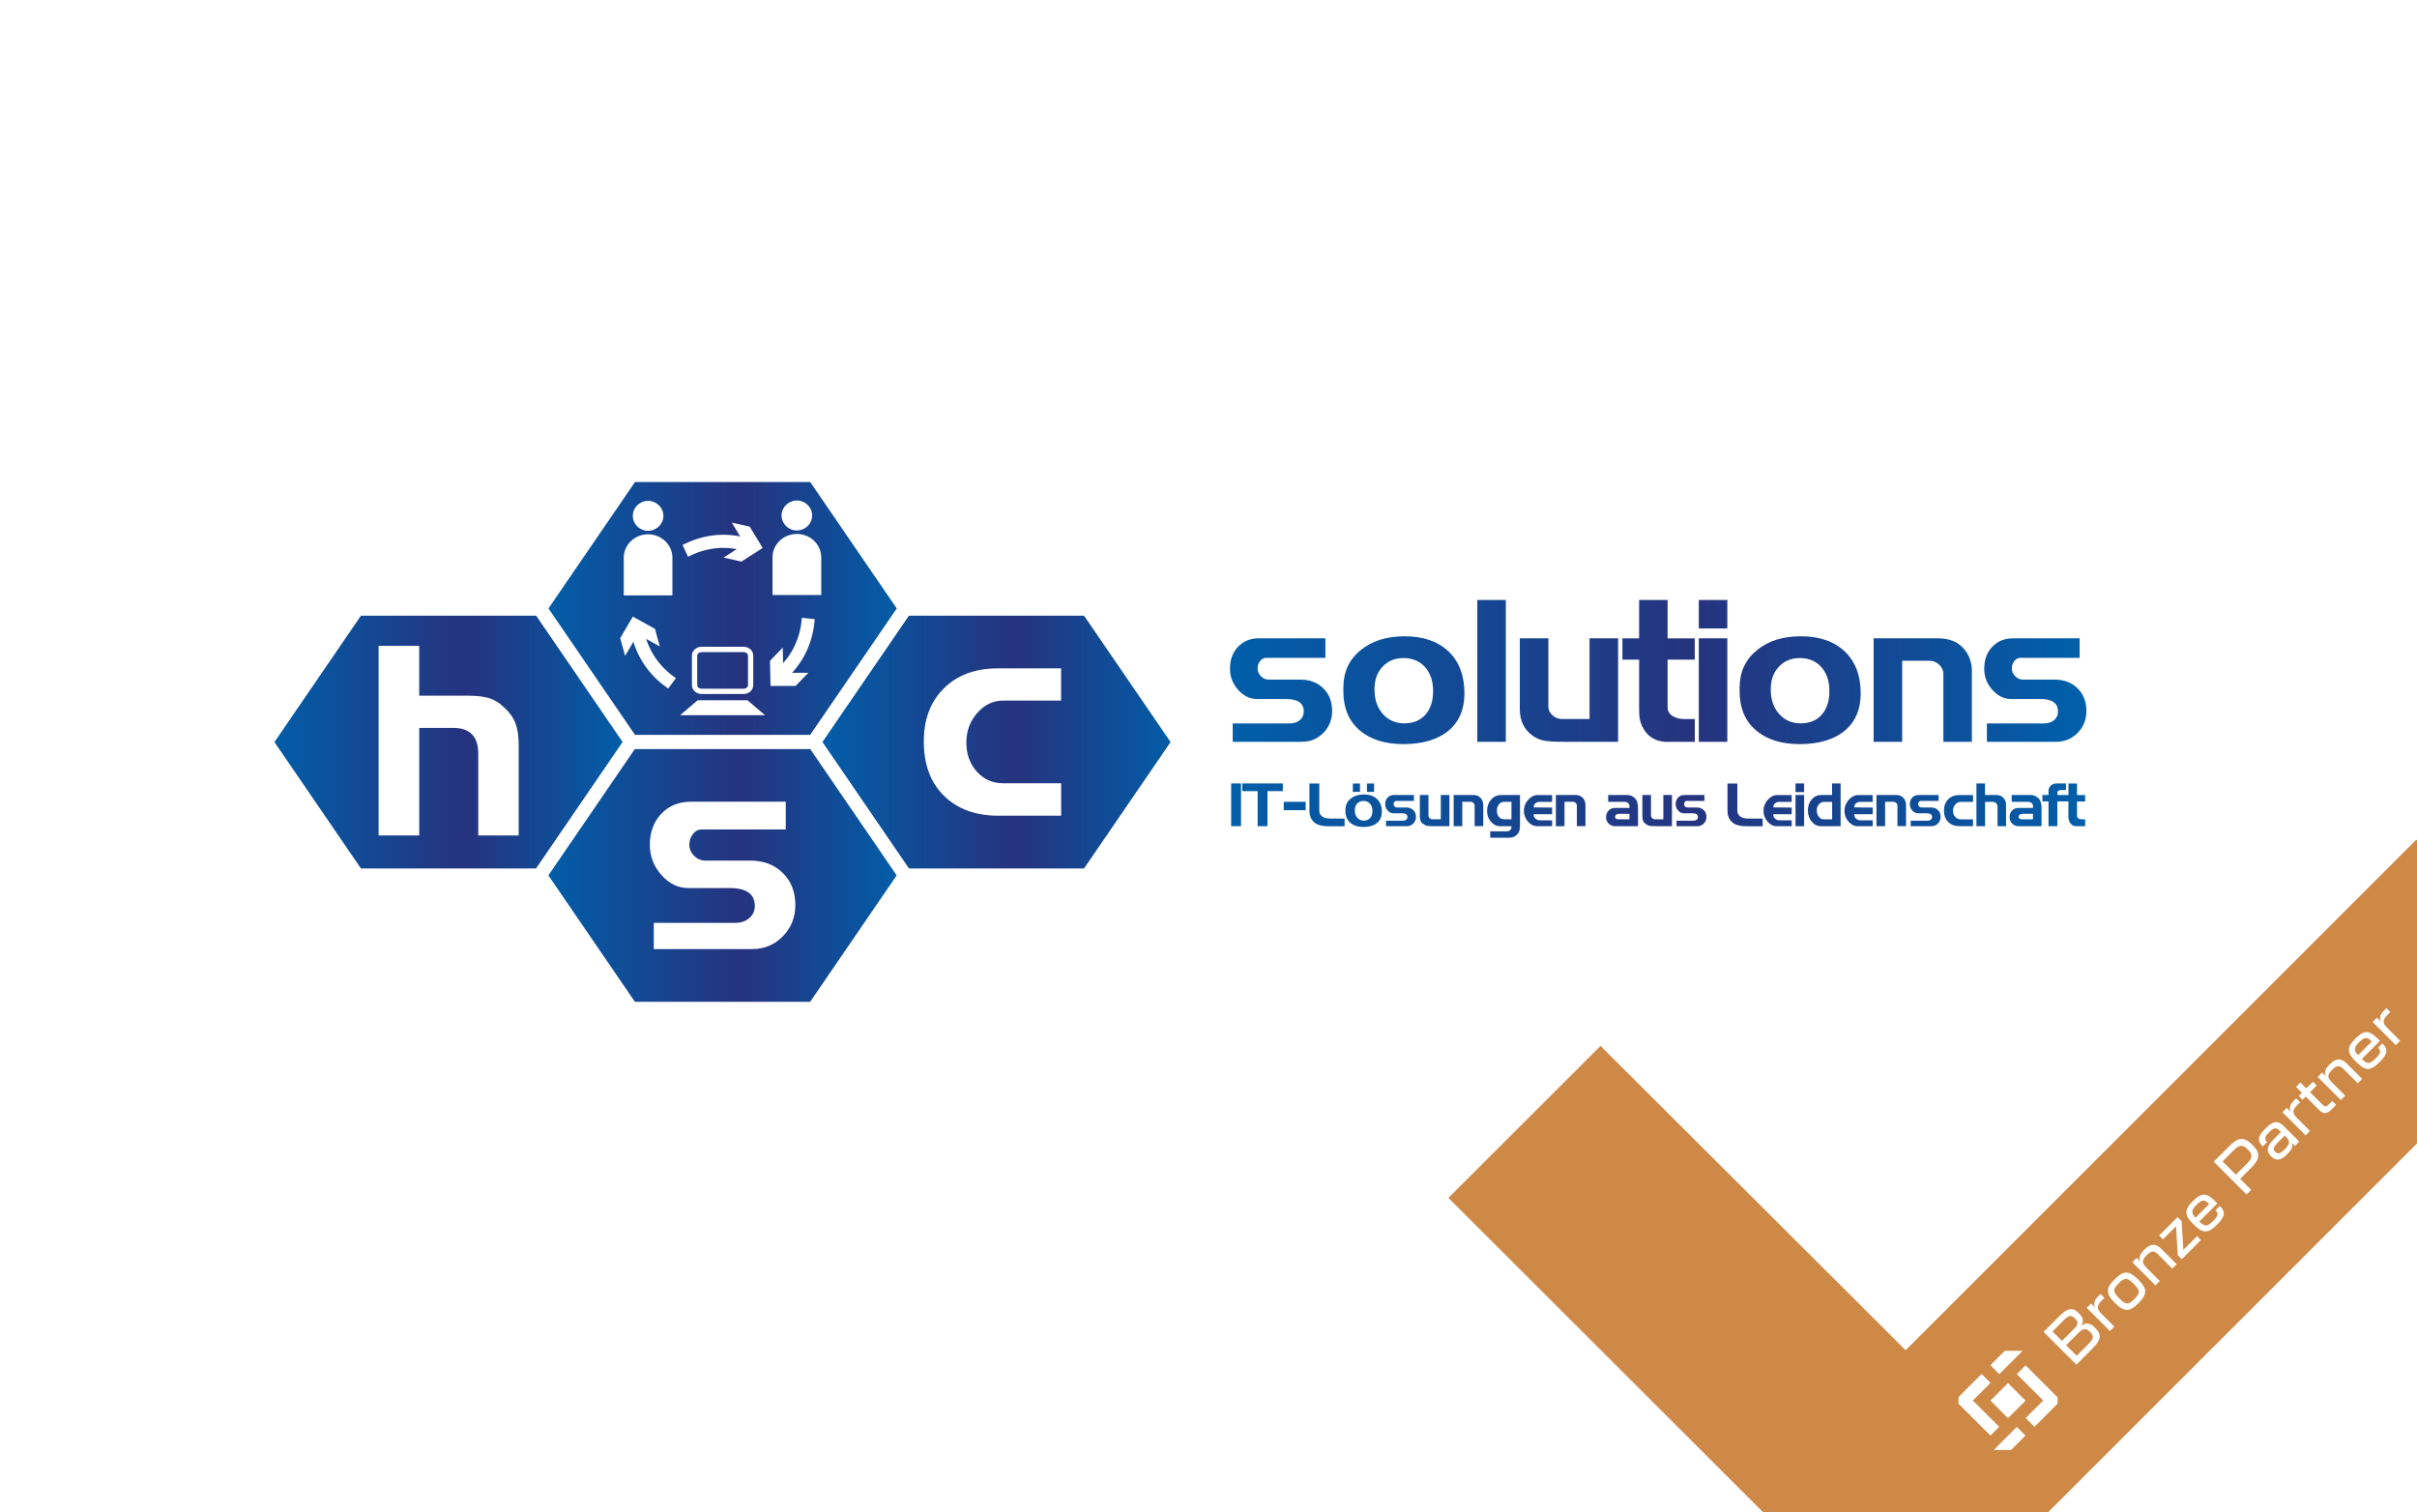 <?xml version="1.0" encoding="UTF-8"?>
<svg xmlns="http://www.w3.org/2000/svg" xmlns:xlink="http://www.w3.org/1999/xlink" id="Ebene_1" data-name="Ebene 1" viewBox="0 0 550 344" width="374" height="234">
  <defs>
    <clipPath id="clippath">
      <polygon points="447.78 307.04 468.92 307.34 468.92 329.91 445.66 329.91 447.78 307.04" fill="none"/>
    </clipPath>
    <clipPath id="clippath-1">
      <rect x="37.67" y="92.98" width="474.67" height="158.04" fill="none"/>
    </clipPath>
    <clipPath id="clippath-2">
      <path d="M292.12,184.31h4.99v-1.9h-4.99v1.9ZM317.19,180.86c-.58,0-1.06.19-1.43.58-.37.39-.55.89-.55,1.5,0,.55.19,1.03.56,1.45.37.42.8.63,1.29.63h2c.81,0,1.21.29,1.21.86,0,.24-.09.44-.27.59-.18.15-.41.23-.69.23h-3.91v1.25h4.73c.58,0,1.08-.2,1.48-.61.4-.41.6-.91.6-1.5,0-.64-.2-1.16-.61-1.55s-.93-.59-1.56-.59h-2.16c-.21,0-.39-.08-.54-.23-.15-.15-.23-.33-.23-.54s.06-.37.18-.51c.12-.14.25-.22.4-.22h4.06v-1.34h-4.56ZM327.86,180.86v5.53h-1.86c-.26,0-.49-.09-.67-.26-.19-.17-.28-.36-.28-.58v-4.69h-1.96v4.85c0,.79.2,1.34.61,1.63.41.3.76.47,1.04.53.28.05.74.08,1.38.08h3.7v-7.09h-1.96ZM334.48,180.86h-3.69v7.09h1.96v-5.56h1.86c.26,0,.49.09.67.27.19.18.28.39.28.62v4.66h1.96v-4.82c0-.39-.08-.74-.23-1.06-.15-.32-.39-.6-.71-.84-.32-.24-.81-.37-1.47-.37h-.62ZM341.1,185.86c-.31-.35-.47-.85-.47-1.48,0-.56.15-1.03.46-1.4.31-.38.69-.57,1.15-.57h1.7v3.98h-1.51c-.57,0-1.01-.18-1.32-.53M341.59,180.86c-.91,0-1.67.35-2.28,1.04-.61.69-.92,1.55-.92,2.58,0,.96.29,1.78.88,2.46.59.68,1.3,1.02,2.14,1.02h2.52v.38c0,.08-.04.18-.11.29-.07.11-.16.21-.28.3-.11.09-.22.14-.31.16-.09.02-.31.03-.64.03h-3.48v1.47h4.13c.48,0,.86-.06,1.16-.18.3-.12.59-.32.87-.61.28-.29.46-.66.53-1.1.05-.22.08-.51.08-.89v-6.95h-4.3ZM349.97,180.86c-.84,0-1.58.36-2.23,1.09-.65.72-.97,1.55-.97,2.49s.31,1.77.92,2.47c.61.7,1.32,1.05,2.13,1.05h3.37v-1.34h-2.44c-.1,0-.19,0-.28,0-.09,0-.23-.02-.43-.04-.19-.02-.42-.15-.66-.37-.25-.22-.37-.5-.37-.84v-.15h4.18v-1.5l-4.18-.04c0-.43.12-.72.34-.89.23-.17.4-.27.52-.31.12-.04.27-.06.46-.06h2.86v-1.55h-3.22ZM357.75,180.86h-3.7v7.09h1.96v-5.56h1.86c.26,0,.49.09.67.27.19.18.28.39.28.62v4.66h1.96v-4.82c0-.39-.08-.74-.23-1.06-.15-.32-.39-.6-.72-.84-.32-.24-.81-.37-1.47-.37h-.62ZM367.73,186.23c-.14-.11-.22-.24-.22-.39,0-.2.08-.36.24-.5.16-.13.36-.2.59-.2h2.45v1.25h-2.54c-.22,0-.4-.05-.54-.16M369.6,180.86h-3.65v1.55h3.6c.4,0,.72.09.93.27.21.18.32.43.32.74v.38h-3.36c-.57,0-1.04.2-1.41.6-.37.4-.56.91-.56,1.52,0,.58.2,1.06.6,1.45.4.39.9.59,1.49.59h5.18v-4.04c0-.59-.06-1.08-.18-1.45-.12-.37-.3-.67-.55-.91-.25-.23-.52-.41-.81-.53-.29-.12-.62-.18-.99-.18h-.62ZM378.5,180.86v5.53h-1.86c-.26,0-.49-.09-.67-.26-.19-.17-.28-.36-.28-.58v-4.69h-1.96v4.85c0,.79.2,1.34.61,1.63.41.3.75.47,1.04.53.28.05.74.08,1.38.08h3.7v-7.09h-1.96ZM383.29,180.86c-.58,0-1.06.19-1.43.58-.37.39-.55.89-.55,1.5,0,.55.19,1.03.56,1.45.37.42.8.63,1.29.63h2c.81,0,1.21.29,1.21.86,0,.24-.09.44-.27.59-.18.15-.41.23-.69.23h-3.91v1.25h4.73c.58,0,1.08-.2,1.48-.61.4-.41.6-.91.6-1.5,0-.64-.2-1.16-.61-1.55s-.93-.59-1.56-.59h-2.16c-.21,0-.39-.08-.54-.23-.15-.15-.23-.33-.23-.54s.06-.37.18-.51c.12-.14.25-.22.4-.22h4.06v-1.34h-4.56ZM404.49,180.86c-.84,0-1.58.36-2.23,1.09-.65.72-.97,1.55-.97,2.49s.31,1.77.92,2.47c.61.7,1.32,1.05,2.13,1.05h3.37v-1.34h-2.44c-.1,0-.19,0-.28,0-.09,0-.23-.02-.43-.04-.19-.02-.42-.15-.66-.37-.25-.22-.37-.5-.37-.84v-.15h4.18v-1.5l-4.18-.04c0-.43.12-.72.34-.89.23-.17.4-.27.52-.31.12-.04.27-.06.46-.06h2.85v-1.55h-3.22ZM408.58,187.95h1.96v-7.09h-1.96v7.09ZM422.92,180.86c-.84,0-1.58.36-2.23,1.09s-.97,1.55-.97,2.49.3,1.77.92,2.47c.61.7,1.32,1.05,2.13,1.05h3.37v-1.34h-2.44c-.1,0-.19,0-.28,0-.09,0-.23-.02-.43-.04-.19-.02-.42-.15-.66-.37-.25-.22-.37-.5-.37-.84v-.15h4.18v-1.5l-4.18-.04c0-.43.12-.72.34-.89.23-.17.4-.27.52-.31.12-.04.27-.06.46-.06h2.85v-1.55h-3.22ZM430.7,180.86h-3.7v7.09h1.96v-5.56h1.86c.26,0,.49.09.67.27.19.18.28.39.28.62v4.66h1.96v-4.82c0-.39-.08-.74-.23-1.06-.15-.32-.39-.6-.71-.84-.32-.24-.81-.37-1.47-.37h-.62ZM436.57,180.86c-.58,0-1.06.19-1.43.58-.37.39-.55.89-.55,1.5,0,.55.19,1.03.56,1.45.37.42.8.63,1.29.63h2c.81,0,1.21.29,1.21.86,0,.24-.09.44-.27.59-.18.15-.41.23-.69.23h-3.91v1.25h4.73c.58,0,1.08-.2,1.48-.61.4-.41.6-.91.6-1.5,0-.64-.2-1.16-.61-1.55-.41-.4-.93-.59-1.56-.59h-2.16c-.21,0-.39-.08-.54-.23-.15-.15-.23-.33-.23-.54s.06-.37.18-.51c.12-.14.25-.22.4-.22h4.06v-1.34h-4.56ZM445.92,180.86c-1.08,0-1.94.32-2.59.96-.65.64-.97,1.5-.97,2.58s.32,1.96.97,2.6c.65.64,1.52.96,2.63.96h3.01v-1.56h-2.79c-.5,0-.92-.19-1.26-.56-.34-.37-.51-.84-.51-1.4s.18-1.03.53-1.43c.35-.4.76-.59,1.24-.59h2.79v-1.55h-3.05ZM459.55,186.23c-.14-.11-.22-.24-.22-.39,0-.2.08-.36.24-.5.16-.13.36-.2.59-.2h2.45v1.25h-2.54c-.22,0-.4-.05-.54-.16M461.42,180.86h-3.65v1.55h3.6c.4,0,.71.09.93.27.22.18.32.43.32.74v.38h-3.36c-.57,0-1.04.2-1.41.6-.37.4-.56.91-.56,1.52,0,.58.2,1.06.6,1.45.4.39.9.59,1.49.59h5.18v-4.04c0-.59-.06-1.08-.18-1.45-.12-.37-.3-.67-.55-.91-.25-.23-.52-.41-.81-.53-.29-.12-.62-.18-.99-.18h-.62ZM308.86,186.04c-.38-.43-.57-.99-.57-1.69,0-.64.18-1.16.55-1.55.37-.4.85-.59,1.44-.59s1.1.21,1.47.62.55.96.55,1.65-.17,1.22-.53,1.62c-.35.4-.83.59-1.44.59s-1.11-.22-1.48-.65M307.33,181.69c-.78.64-1.17,1.5-1.17,2.56v.26c0,1.13.37,2.02,1.1,2.66.74.64,1.75.96,3.03.96s2.34-.31,3.07-.92c.73-.61,1.09-1.47,1.09-2.56,0-1.22-.36-2.18-1.09-2.87-.73-.69-1.73-1.04-2.99-1.04s-2.25.32-3.03.96M280.16,187.95h2.24v-9.72h-2.24v9.72ZM282.69,178.23v1.75h3.49v7.97h2.24v-7.97h3.49v-1.75h-9.23ZM297.97,178.23v6.18c0,.44.04.82.14,1.15.09.32.23.63.42.92.19.29.45.55.76.78.31.23.72.4,1.23.53.5.12,1.16.18,1.97.18h3.48v-1.75h-3.1c-.57,0-1.02-.05-1.35-.15-.33-.1-.61-.27-.84-.5-.23-.23-.36-.44-.4-.61-.05-.17-.07-.38-.07-.61v-6.1h-2.24ZM307.85,180.15h1.62v-1.91h-1.62v1.91ZM311.06,180.15h1.62v-1.91h-1.62v1.91ZM393.1,178.23v6.18c0,.44.05.82.13,1.15.09.32.23.63.43.92.19.29.45.55.76.78.31.23.72.4,1.23.53.5.12,1.16.18,1.97.18h3.48v-1.75h-3.1c-.57,0-1.02-.05-1.35-.15-.33-.1-.61-.27-.84-.5-.22-.23-.36-.44-.4-.61-.05-.17-.07-.38-.07-.61v-6.1h-2.24ZM408.58,180.19h1.96v-1.96h-1.96v1.96ZM413.88,185.8c-.31-.4-.47-.89-.47-1.47,0-.54.17-.99.5-1.36.33-.37.74-.55,1.23-.55h1.77v3.98h-1.86c-.46,0-.85-.2-1.16-.59M416.9,178.23v2.63h-2.5c-.85,0-1.57.34-2.14,1.01-.58.67-.86,1.5-.86,2.48s.28,1.87.85,2.56c.57.69,1.27,1.04,2.1,1.04h4.49v-9.72h-1.94ZM449.75,178.23v9.72h1.96v-5.54h1.64c.8,0,1.2.41,1.2,1.24v4.3h1.94v-4.71c0-.44-.05-.8-.16-1.07-.11-.27-.29-.52-.54-.75-.22-.22-.45-.36-.71-.45-.26-.08-.59-.12-.99-.12h-2.39v-2.63h-1.96ZM470.69,178.23v2.63h-2.52v-.38c0-.3.07-.5.22-.6.15-.1.44-.16.88-.16h.85v-1.5h-2.04c-.58,0-1.05.16-1.4.49-.35.32-.53.75-.53,1.28v.86h-1.39v1.46h1.39v5.64h2.01v-5.64h2.52v3.36c0,.32.01.55.04.69.03.13.08.3.15.49.06.13.12.22.16.29.05.07.18.22.39.46.22.24.62.36,1.21.36h1.86v-1.56h-.65c-.38,0-.67-.07-.89-.22-.22-.14-.32-.34-.32-.59v-3.26h1.86v-1.46h-1.86v-2.63h-1.96Z" fill="none"/>
    </clipPath>
    <linearGradient id="Unbenannter_Verlauf_2" data-name="Unbenannter Verlauf 2" x1="-.6" y1="344.03" x2="-.15" y2="344.03" gradientTransform="translate(538.68 148711.3) scale(431.73 -431.73)" gradientUnits="userSpaceOnUse">
      <stop offset="0" stop-color="#005faa"/>
      <stop offset=".25" stop-color="#0f4d98"/>
      <stop offset=".54" stop-color="#26337f"/>
      <stop offset=".76" stop-color="#114a95"/>
      <stop offset="1" stop-color="#005faa"/>
    </linearGradient>
    <clipPath id="clippath-3">
      <path d="M286.47,145.2c-1.94,0-3.52.64-4.75,1.93-1.22,1.28-1.83,2.94-1.83,4.98,0,1.83.62,3.44,1.86,4.82,1.24,1.39,2.66,2.08,4.27,2.08h6.63c2.69,0,4.03.95,4.03,2.85,0,.8-.29,1.45-.89,1.96-.6.5-1.36.75-2.28.75h-13v4.18h15.73c1.94,0,3.57-.68,4.9-2.03,1.33-1.36,1.99-3.02,1.99-5,0-2.12-.67-3.83-2.01-5.15-1.35-1.32-3.08-1.97-5.21-1.97h-7.17c-.69,0-1.29-.25-1.8-.76-.51-.51-.76-1.1-.76-1.79s.19-1.22.58-1.7c.39-.47.84-.71,1.35-.71h13.49v-4.44h-15.14Z" fill="none"/>
    </clipPath>
    <linearGradient id="Unbenannter_Verlauf_14" data-name="Unbenannter Verlauf 14" x1="-.6" y1="343.95" x2="-.15" y2="343.95" gradientTransform="translate(537.3 148333.56) scale(430.81 -430.81)" gradientUnits="userSpaceOnUse">
      <stop offset="0" stop-color="#005faa"/>
      <stop offset=".55" stop-color="#26337e"/>
      <stop offset="1" stop-color="#005faa"/>
    </linearGradient>
    <clipPath id="clippath-4">
      <path d="M314.68,162.42c-1.26-1.42-1.9-3.25-1.9-5.48v-.23c0-2.09.62-3.78,1.86-5.08,1.23-1.3,2.82-1.94,4.76-1.94s3.65.68,4.88,2.06c1.22,1.37,1.83,3.19,1.83,5.46s-.58,4.05-1.75,5.37c-1.16,1.31-2.75,1.97-4.78,1.97s-3.63-.71-4.9-2.13M309.58,147.93c-2.6,2.12-3.89,4.95-3.89,8.5v.85c0,3.76,1.22,6.7,3.67,8.82,2.44,2.12,5.78,3.18,10.01,3.18s7.8-1.02,10.23-3.05c2.43-2.03,3.64-4.86,3.64-8.5,0-4.06-1.21-7.24-3.62-9.54-2.42-2.29-5.74-3.45-9.95-3.45s-7.48,1.06-10.08,3.18" fill="none"/>
    </clipPath>
    <linearGradient id="Unbenannter_Verlauf_14-2" data-name="Unbenannter Verlauf 14" x1="-.6" y1="343.95" x2="-.15" y2="343.95" gradientTransform="translate(537.3 148336.11) scale(430.82 -430.82)" xlink:href="#Unbenannter_Verlauf_14"/>
    <clipPath id="clippath-5">
      <rect x="336.17" y="136.47" width="6.49" height="32.29" fill="none"/>
    </clipPath>
    <linearGradient id="Unbenannter_Verlauf_14-3" data-name="Unbenannter Verlauf 14" x1="-.6" y1="343.94" x2="-.15" y2="343.94" gradientTransform="translate(537.28 148356.13) scale(430.9 -430.9)" xlink:href="#Unbenannter_Verlauf_14"/>
    <clipPath id="clippath-6">
      <path d="M361.71,145.2v18.37h-6.19c-.87,0-1.62-.28-2.24-.85-.63-.57-.94-1.21-.94-1.93v-15.59h-6.5v16.12c0,2.63.97,4.64,2.92,6.04.77.57,1.63.94,2.58,1.12.94.18,2.47.27,4.59.27h12.28v-23.56h-6.5Z" fill="none"/>
    </clipPath>
    <linearGradient id="Unbenannter_Verlauf_14-4" data-name="Unbenannter Verlauf 14" x1="-.6" y1="343.95" x2="-.15" y2="343.95" gradientTransform="translate(537.27 148362.79) scale(430.89 -430.89)" xlink:href="#Unbenannter_Verlauf_14"/>
    <clipPath id="clippath-7">
      <path d="M372.99,136.47v8.74h-3.8v4.85h3.8v11.14c0,1.08.05,1.84.13,2.29.09.44.25.98.5,1.61.21.42.38.73.53.96.15.23.36.5.63.83,1.16,1.25,2.73,1.88,4.7,1.88h6.18v-5.19h-2.15c-1.26,0-2.24-.24-2.96-.72-.72-.48-1.08-1.13-1.08-1.97v-10.83h6.18v-4.85h-6.18v-8.74h-6.49Z" fill="none"/>
    </clipPath>
    <linearGradient id="Unbenannter_Verlauf_14-5" data-name="Unbenannter Verlauf 14" x1="-.6" y1="343.94" x2="-.15" y2="343.94" gradientTransform="translate(537.39 148267.8) scale(430.65 -430.65)" xlink:href="#Unbenannter_Verlauf_14"/>
    <clipPath id="clippath-8">
      <path d="M386.57,168.76h6.49v-23.56h-6.49v23.56ZM386.57,142.96h6.49v-6.5h-6.49v6.5Z" fill="none"/>
    </clipPath>
    <linearGradient id="Unbenannter_Verlauf_14-6" data-name="Unbenannter Verlauf 14" x1="-.6" y1="343.94" x2="-.15" y2="343.94" gradientTransform="translate(537.29 148336.05) scale(430.84 -430.84)" xlink:href="#Unbenannter_Verlauf_14"/>
    <clipPath id="clippath-9">
      <path d="M404.85,162.42c-1.26-1.42-1.9-3.25-1.9-5.48v-.23c0-2.09.62-3.78,1.87-5.08,1.23-1.3,2.82-1.94,4.76-1.94s3.66.68,4.88,2.06c1.22,1.37,1.83,3.19,1.83,5.46s-.59,4.05-1.75,5.37c-1.16,1.31-2.76,1.97-4.78,1.97s-3.63-.71-4.91-2.13M399.77,147.93c-2.6,2.12-3.91,4.95-3.91,8.5v.85c0,3.76,1.23,6.7,3.67,8.82,2.45,2.12,5.78,3.18,10.02,3.18s7.79-1.02,10.22-3.05c2.43-2.03,3.64-4.86,3.64-8.5,0-4.06-1.21-7.24-3.63-9.54-2.42-2.29-5.73-3.45-9.94-3.45s-7.48,1.06-10.08,3.18" fill="none"/>
    </clipPath>
    <linearGradient id="Unbenannter_Verlauf_14-7" data-name="Unbenannter Verlauf 14" x1="-.6" y1="343.95" x2="-.15" y2="343.95" gradientTransform="translate(537.26 148359.57) scale(430.88 -430.88)" xlink:href="#Unbenannter_Verlauf_14"/>
    <clipPath id="clippath-10">
      <path d="M438.63,145.2h-12.28v23.56h6.5v-18.45h6.19c.87,0,1.62.3,2.24.9.63.6.94,1.29.94,2.06v15.48h6.5v-16.02c0-1.28-.26-2.46-.76-3.52-.52-1.06-1.23-1.94-2.16-2.63-1.23-.93-2.93-1.39-5.11-1.39h-2.06Z" fill="none"/>
    </clipPath>
    <linearGradient id="Unbenannter_Verlauf_14-8" data-name="Unbenannter Verlauf 14" x1="-.6" y1="343.95" x2="-.15" y2="343.95" gradientTransform="translate(537.31 148336.58) scale(430.82 -430.82)" xlink:href="#Unbenannter_Verlauf_14"/>
    <clipPath id="clippath-11">
      <path d="M458.1,145.2c-1.94,0-3.52.64-4.75,1.93-1.22,1.28-1.83,2.94-1.83,4.98,0,1.83.62,3.44,1.85,4.82,1.24,1.39,2.67,2.08,4.28,2.08h6.63c2.69,0,4.03.95,4.03,2.85,0,.8-.29,1.45-.89,1.96-.6.5-1.36.75-2.29.75h-13v4.18h15.74c1.94,0,3.58-.68,4.91-2.03,1.33-1.36,1.99-3.02,1.99-5,0-2.12-.67-3.83-2.02-5.15-1.35-1.32-3.08-1.97-5.2-1.97h-7.18c-.68,0-1.28-.25-1.79-.76-.51-.51-.77-1.1-.77-1.79s.2-1.22.59-1.7c.38-.47.83-.71,1.35-.71h13.48v-4.44h-15.14Z" fill="none"/>
    </clipPath>
    <linearGradient id="Unbenannter_Verlauf_14-9" data-name="Unbenannter Verlauf 14" x1="-.6" y1="343.95" x2="-.15" y2="343.95" gradientTransform="translate(537.27 148353.19) scale(430.87 -430.87)" xlink:href="#Unbenannter_Verlauf_14"/>
    <clipPath id="clippath-12">
      <polygon points="205.96 138.46 185.19 168.81 205.96 199.16 247.51 199.16 268.29 168.81 247.51 138.46 205.96 138.46" fill="none"/>
    </clipPath>
    <linearGradient id="Unbenannter_Verlauf_14-10" data-name="Unbenannter Verlauf 14" x1="-.77" y1="343.96" x2="-.32" y2="343.96" gradientTransform="translate(327.73 63658.26) scale(184.58 -184.58)" xlink:href="#Unbenannter_Verlauf_14"/>
    <clipPath id="clippath-13">
      <rect x="37.67" y="92.98" width="474.67" height="158.04" fill="none"/>
    </clipPath>
    <clipPath id="clippath-14">
      <polygon points="81.3 138.46 60.53 168.81 81.3 199.16 122.85 199.16 143.62 168.81 122.85 138.46 81.3 138.46" fill="none"/>
    </clipPath>
    <linearGradient id="Unbenannter_Verlauf_14-11" data-name="Unbenannter Verlauf 14" x1=".05" y1="343.96" x2=".5" y2="343.96" gradientTransform="translate(50.78 63662.62) scale(184.6 -184.6)" xlink:href="#Unbenannter_Verlauf_14"/>
    <clipPath id="clippath-15">
      <rect x="37.67" y="92.98" width="474.67" height="158.04" fill="none"/>
    </clipPath>
    <clipPath id="clippath-16">
      <polygon points="143.64 168.79 122.87 199.15 143.64 229.5 185.19 229.5 205.96 199.15 185.19 168.79 143.64 168.79" fill="none"/>
    </clipPath>
    <linearGradient id="Unbenannter_Verlauf_14-12" data-name="Unbenannter Verlauf 14" x1="-.36" y1="344.16" x2=".09" y2="344.16" gradientTransform="translate(189.27 63725.99) scale(184.58 -184.58)" xlink:href="#Unbenannter_Verlauf_14"/>
    <clipPath id="clippath-17">
      <rect x="37.67" y="92.98" width="474.67" height="158.04" fill="none"/>
    </clipPath>
    <clipPath id="clippath-18">
      <polygon points="143.65 108.05 122.89 138.4 143.65 168.75 185.2 168.75 205.98 138.4 185.2 108.05 143.65 108.05" fill="none"/>
    </clipPath>
    <linearGradient id="Unbenannter_Verlauf_14-13" data-name="Unbenannter Verlauf 14" x1="-.36" y1="343.76" x2=".09" y2="343.76" gradientTransform="translate(189.31 63590.37) scale(184.58 -184.58)" xlink:href="#Unbenannter_Verlauf_14"/>
    <clipPath id="clippath-19">
      <rect x="37.67" y="92.98" width="474.67" height="158.04" fill="none"/>
    </clipPath>
  </defs>
  <rect x="-10" y="-30" width="564" height="377" fill="#fff"/>
  <polygon points="549.83 191.04 433.64 307.21 364.21 237.96 329.59 272.54 398.92 341.79 421.29 364.12 446 364.12 584.45 225.72 549.83 191.04" fill="#ce8946"/>
  <g isolation="isolate">
    <g isolation="isolate">
      <path d="M465.03,303.04l3.66-3.66c1.83-1.83,2.97-2.01,4.39-.58.99.99,1.12,1.77.54,2.76l.03.03c1.13-.75,1.99-.61,3.11.51,1.54,1.54,1.37,2.75-.57,4.69l-3.7,3.7-7.45-7.45ZM471.93,302.38c.97-.97,1.08-1.56.24-2.4s-1.42-.73-2.52.37l-2.59,2.59,2.15,2.15,2.72-2.72ZM475.21,305.81c1.2-1.2,1.34-1.82.38-2.77s-1.58-.83-2.66.25l-2.77,2.77,2.4,2.4,2.64-2.64Z" fill="#fff"/>
      <path d="M474.85,297.56l.99-.99.86.86.02-.02c-.37-.8-.15-1.59.69-2.43l.58-.58.89.89-.6.6c-1.2,1.2-1.21,1.88-.08,3.02l2.92,2.92-1,1-5.27-5.27Z" fill="#fff"/>
      <path d="M481.25,296.43c-2.05-2.05-2.17-3.25-.06-5.36s3.32-2,5.37.05c2.06,2.06,2.17,3.26.06,5.38s-3.31,1.99-5.37-.07ZM485.69,295.56c1.4-1.4,1.32-1.97-.14-3.44s-2.04-1.54-3.44-.14-1.31,1.96.15,3.43,2.04,1.54,3.43.15Z" fill="#fff"/>
      <path d="M485.22,287.19l1-1,.79.79.02-.02c-.34-.73-.22-1.5.93-2.65,1.48-1.48,2.62-1.42,3.97-.07l3.39,3.39-1,1-3.17-3.17c-.95-.95-1.6-.95-2.63.09-1.18,1.18-1.16,1.79-.06,2.89l3.02,3.02-1,1-5.27-5.27Z" fill="#fff"/>
      <path d="M495.55,285.56l-.38-6.53-.02-.02-2.96,2.96-.87-.87,4.18-4.18.94.94.39,6.5h0s3.11-3.1,3.11-3.1l.88.88-4.35,4.35-.93-.93Z" fill="#fff"/>
      <path d="M499.13,278.56c-2.07-2.07-2.19-3.25-.12-5.31,1.94-1.94,3.1-1.91,4.99-.03l.58.58-4.11,4.11c1.21,1.21,1.77,1.25,3.18-.15,1.08-1.08,1.24-1.65.53-2.36l-.04-.04.99-.99.08.08c1.3,1.3,1.09,2.39-.7,4.18-2.12,2.12-3.28,2.02-5.36-.06ZM502.72,273.94l-.08-.08c-.98-.98-1.56-.99-2.79.24s-1.28,1.88-.25,2.95l3.11-3.11Z" fill="#fff"/>
      <path d="M503.74,264.32l3.65-3.65c1.99-1.99,3.32-2.04,5.16-.2s1.78,3.16-.21,5.15l-2.58,2.58,2.5,2.5-1.06,1.06-7.45-7.45ZM511.32,264.73c1.3-1.3,1.33-2.04.17-3.2s-1.89-1.13-3.2.17l-2.53,2.53,3.02,3.02,2.53-2.53Z" fill="#fff"/>
      <path d="M516.78,263.08c-1.18-1.18-.96-2.32.69-3.96l1.58-1.58-.28-.28c-.82-.82-1.37-.72-2.42.33-.98.98-1.21,1.51-.49,2.23l.03.03-.99.99-.1-.1c-1.26-1.26-.94-2.35.69-3.98,1.76-1.76,2.84-1.9,4.2-.55l3.52,3.52-.99.99-.75-.75h0c.28.71.31,1.33-1.03,2.67-1.43,1.43-2.52,1.58-3.67.43ZM519.89,261.5c1.16-1.16,1.3-1.84.43-2.71l-.42-.42-1.57,1.57c-1.02,1.02-1.16,1.54-.57,2.12s1.13.44,2.13-.56Z" fill="#fff"/>
      <path d="M519.37,253.04l.99-.99.86.86.02-.02c-.38-.79-.15-1.59.69-2.43l.58-.58.89.89-.6.6c-1.2,1.2-1.21,1.88-.08,3.02l2.92,2.92-1,1-5.27-5.27Z" fill="#fff"/>
      <path d="M527.68,252.5l-3.01-3.01-.72.72-.87-.87.72-.72-1.33-1.33,1-1,1.33,1.33,1.52-1.52.87.87-1.52,1.52,2.81,2.81c.57.57.86.56,1.51-.09l.72-.72.88.88-1.09,1.09c-1.06,1.06-1.85,1.01-2.81.04Z" fill="#fff"/>
      <path d="M527.41,245.01l1-1,.79.79.02-.02c-.34-.73-.22-1.5.93-2.65,1.48-1.48,2.62-1.42,3.97-.07l3.39,3.39-1,1-3.17-3.17c-.95-.95-1.6-.95-2.63.09-1.18,1.18-1.16,1.79-.06,2.89l3.02,3.02-1,1-5.27-5.27Z" fill="#fff"/>
      <path d="M536.12,241.57c-2.07-2.07-2.19-3.25-.12-5.31,1.94-1.94,3.1-1.91,4.99-.03l.58.58-4.11,4.11c1.21,1.21,1.77,1.25,3.18-.15,1.08-1.08,1.24-1.65.53-2.36l-.04-.04.99-.99.08.08c1.3,1.3,1.09,2.39-.7,4.18-2.12,2.12-3.28,2.02-5.36-.06ZM539.71,236.95l-.08-.08c-.98-.98-1.56-.99-2.79.24s-1.28,1.88-.25,2.95l3.11-3.11Z" fill="#fff"/>
      <path d="M539.9,232.51l.99-.99.86.86.02-.02c-.38-.79-.15-1.59.69-2.43l.58-.58.89.89-.6.6c-1.2,1.2-1.22,1.89-.08,3.02l2.92,2.92-1,1-5.27-5.27Z" fill="#fff"/>
    </g>
  </g>
  <g>
    <rect x="454.11" y="315.85" width="5.64" height="5.64" transform="translate(-91.5 416.44) rotate(-45)" fill="#fff"/>
    <polygon points="456.2 307.34 452.92 310.62 454.95 312.64 460.25 307.34 456.2 307.34" fill="#fff"/>
    <polygon points="453.69 329.91 457.62 329.91 460.9 326.63 458.93 324.66 453.69 329.91" fill="#fff"/>
    <polygon points="446.91 316.63 445.66 317.89 445.66 319.36 452.93 326.63 454.92 324.63 448.93 318.65 452.95 314.64 450.93 312.61 446.91 316.63" fill="#fff"/>
    <polygon points="460.93 310.65 458.93 312.64 464.95 318.65 460.95 322.64 462.95 324.64 466.94 320.64 468.22 319.36 468.22 317.94 460.93 310.65" fill="#fff"/>
    <g clip-path="url(#clippath)">
      <g>
        <path d="M476.26,318.95c-.28.09-.72.2-1.32.33-.6.12-1.01.25-1.19.37-.28.2-.43.46-.43.77s.11.57.34.79c.23.22.52.33.86.33.4,0,.77-.12,1.13-.39.26-.2.44-.44.52-.72.05-.19.08-.54.08-1.06v-.43h-.01ZM473.35,317.17l-1.98-.35c.22-.79.6-1.38,1.16-1.77.54-.39,1.35-.57,2.42-.57.98,0,1.7.11,2.18.34s.81.52,1,.88c.19.35.29,1.01.29,1.96l-.02,2.55c0,.73.03,1.26.1,1.6.07.34.21.71.4,1.1h-2.16c-.06-.15-.12-.36-.21-.65-.03-.12-.06-.22-.08-.25-.37.36-.77.63-1.2.82-.43.18-.87.27-1.36.27-.85,0-1.52-.23-2.01-.7-.49-.46-.73-1.04-.73-1.75,0-.47.11-.88.33-1.25.22-.36.53-.65.94-.84.41-.19.98-.36,1.74-.51,1.02-.2,1.73-.37,2.12-.53v-.22c0-.42-.1-.72-.31-.9-.21-.18-.59-.27-1.18-.27-.39,0-.7.08-.91.23-.23.16-.41.43-.54.8" fill="#fff"/>
        <path d="M482.31,318.62c0,.87.17,1.52.51,1.93.33.41.76.6,1.25.6.53,0,.98-.21,1.35-.62.36-.42.55-1.03.55-1.85s-.18-1.49-.53-1.9c-.35-.41-.79-.62-1.33-.62s-.96.2-1.29.61c-.34.4-.51,1.02-.51,1.85M480.35,323.45l2.5.3c.04.29.14.49.29.59.21.16.53.23.98.23.57,0,1-.08,1.28-.25.19-.11.33-.3.44-.55.07-.18.1-.51.1-1v-1.2c-.66.9-1.48,1.33-2.47,1.33-1.1,0-1.99-.47-2.63-1.4-.51-.74-.76-1.67-.76-2.77,0-1.38.33-2.44,1-3.17.67-.73,1.5-1.09,2.48-1.09s1.86.45,2.53,1.34v-1.16h2.04v7.4c0,.98-.07,1.71-.24,2.19-.16.48-.39.85-.68,1.13s-.68.49-1.17.65-1.09.23-1.84.23c-1.39,0-2.39-.24-2.98-.72s-.88-1.09-.88-1.82c0-.07,0-.17.02-.27" fill="#fff"/>
        <path d="M492.01,318.78c0,.81.19,1.45.58,1.88.39.44.87.66,1.44.66s1.05-.22,1.44-.66.58-1.06.58-1.89-.2-1.43-.58-1.86-.86-.66-1.44-.66-1.05.22-1.44.66-.58,1.06-.58,1.88M489.77,318.67c0-.73.18-1.43.53-2.1s.86-1.2,1.52-1.55,1.38-.53,2.2-.53c1.25,0,2.27.41,3.07,1.21.79.81,1.2,1.83,1.2,3.07s-.4,2.29-1.21,3.1c-.81.82-1.82,1.23-3.04,1.23-.76,0-1.48-.17-2.16-.51-.69-.34-1.21-.84-1.56-1.5s-.54-1.47-.54-2.41" fill="#fff"/>
        <path d="M502.08,322.9h-2.19v-8.24h2.03v1.18c.34-.55.66-.92.94-1.09.28-.18.59-.27.95-.27.5,0,.98.14,1.44.42l-.68,1.9c-.36-.24-.71-.35-1.03-.35s-.56.08-.78.25-.37.48-.5.92-.18,1.36-.18,2.77v2.54h0Z" fill="#fff"/>
        <path d="M511.62,322.9v-1.24c-.3.44-.7.79-1.19,1.04-.49.25-1,.37-1.55.37s-1.05-.12-1.49-.36-.76-.58-.96-1.03c-.2-.44-.29-1.05-.29-1.83v-5.21h2.19v3.79c0,1.17.04,1.87.11,2.13s.23.47.44.62.48.23.8.23c.37,0,.71-.1,1-.3s.5-.46.6-.76c.1-.3.17-1.04.17-2.23v-3.49h2.19v8.24h-2.03v.02Z" fill="#fff"/>
        <path d="M515.74,314.66h2.01v1.12c.72-.87,1.58-1.31,2.57-1.31.53,0,.99.1,1.37.32.4.22.71.55.96.99.36-.44.76-.77,1.18-.99.42-.22.86-.32,1.34-.32.6,0,1.11.12,1.54.36.42.25.73.61.94,1.08.16.35.23.92.23,1.71v5.28h-2.19v-4.71c0-.81-.07-1.35-.23-1.58-.2-.31-.51-.47-.93-.47-.3,0-.59.09-.86.28s-.47.46-.58.82-.18.93-.18,1.71v3.97h-2.19v-4.52c0-.8-.04-1.32-.11-1.55-.08-.23-.2-.41-.36-.52s-.39-.17-.67-.17c-.34,0-.63.09-.91.27s-.46.44-.58.78c-.11.34-.18.91-.18,1.71v4.01h-2.19v-8.26h.01Z" fill="#fff"/>
        <path d="M530.18,313.82h.17c.24,0,.39,0,.45-.03.05-.02.1-.05.14-.09.03-.05.05-.09.05-.16,0-.05-.01-.1-.05-.16-.03-.04-.08-.07-.14-.09-.06-.02-.21-.03-.45-.03h-.17v.56h0ZM529.77,314.98v-2.05h1.07c.14.01.25.04.32.08.07.04.14.1.19.2s.07.19.07.29c0,.15-.05.27-.15.37-.1.1-.24.17-.41.2.06.02.11.05.15.07.03.03.08.08.14.16.01.02.06.1.16.25l.24.42h-.51l-.17-.33c-.11-.23-.21-.36-.29-.43-.07-.05-.17-.08-.29-.08h-.1v.84h-.43.01ZM530.64,312.39c-.27,0-.52.06-.76.2s-.44.32-.57.57-.21.51-.21.78.07.53.21.78.33.44.57.57c.25.14.5.21.77.21s.53-.07.77-.21.44-.33.57-.57c.14-.25.21-.5.21-.78s-.07-.53-.21-.78-.33-.44-.58-.57c-.25-.14-.5-.2-.76-.2M530.64,312.02c.33,0,.66.08.96.25s.54.41.72.72.26.63.26.97-.08.66-.26.97c-.17.3-.41.54-.72.72-.3.18-.62.26-.97.26s-.66-.08-.97-.26c-.3-.17-.54-.41-.71-.72-.17-.3-.26-.62-.26-.97s.09-.67.26-.97c.18-.31.42-.55.72-.72s.62-.25.96-.25" fill="#fff"/>
      </g>
    </g>
  </g>
  <g clip-path="url(#clippath-1)">
    <g clip-path="url(#clippath-2)">
      <rect x="280.16" y="178.23" width="194.35" height="12.35" fill="url(#Unbenannter_Verlauf_2)"/>
    </g>
    <g clip-path="url(#clippath-3)">
      <rect x="279.89" y="145.2" width="23.25" height="23.56" fill="url(#Unbenannter_Verlauf_14)"/>
    </g>
    <g clip-path="url(#clippath-4)">
      <rect x="305.69" y="144.75" width="27.55" height="24.53" fill="url(#Unbenannter_Verlauf_14-2)"/>
    </g>
    <g clip-path="url(#clippath-5)">
      <rect x="336.17" y="136.47" width="6.49" height="32.29" fill="url(#Unbenannter_Verlauf_14-3)"/>
    </g>
    <g clip-path="url(#clippath-6)">
      <rect x="345.84" y="145.2" width="22.37" height="23.56" fill="url(#Unbenannter_Verlauf_14-4)"/>
    </g>
    <g clip-path="url(#clippath-7)">
      <rect x="369.19" y="136.47" width="16.48" height="32.29" fill="url(#Unbenannter_Verlauf_14-5)"/>
    </g>
    <g clip-path="url(#clippath-8)">
      <rect x="386.57" y="136.47" width="6.49" height="32.29" fill="url(#Unbenannter_Verlauf_14-6)"/>
    </g>
    <g clip-path="url(#clippath-9)">
      <rect x="395.86" y="144.75" width="27.56" height="24.53" fill="url(#Unbenannter_Verlauf_14-7)"/>
    </g>
    <g clip-path="url(#clippath-10)">
      <rect x="426.35" y="145.2" width="22.36" height="23.56" fill="url(#Unbenannter_Verlauf_14-8)"/>
    </g>
    <g clip-path="url(#clippath-11)">
      <rect x="451.52" y="145.2" width="23.25" height="23.56" fill="url(#Unbenannter_Verlauf_14-9)"/>
    </g>
    <g clip-path="url(#clippath-12)">
      <rect x="185.19" y="138.46" width="83.09" height="60.7" fill="url(#Unbenannter_Verlauf_14-10)"/>
    </g>
    <g clip-path="url(#clippath-13)">
      <polygon points="205.96 199.16 185.19 168.81 205.96 138.46 247.51 138.46 268.29 168.81 247.51 199.16 205.96 199.16" fill="none" stroke="#fff" stroke-width="3.17"/>
      <path d="M227.25,185.57c-5.24,0-9.38-1.51-12.44-4.53-3.06-3.02-4.59-7.11-4.59-12.3s1.53-9.16,4.59-12.18c3.06-3.02,7.14-4.52,12.25-4.52h14.4v7.33h-13.21c-2.25,0-4.2.94-5.86,2.81-1.66,1.87-2.49,4.12-2.49,6.76s.8,4.84,2.39,6.6c1.59,1.77,3.59,2.64,5.97,2.64h13.21v7.39h-14.21Z" fill="#fff"/>
    </g>
    <g clip-path="url(#clippath-14)">
      <rect x="60.53" y="138.46" width="83.1" height="60.7" fill="url(#Unbenannter_Verlauf_14-11)"/>
    </g>
    <g clip-path="url(#clippath-15)">
      <polygon points="81.3 199.16 60.53 168.81 81.3 138.46 122.85 138.46 143.62 168.81 122.85 199.16 81.3 199.16" fill="none" stroke="#fff" stroke-width="3.17"/>
      <path d="M86.14,146.92h9.25v11.34h11.28c1.91,0,3.47.19,4.69.57,1.21.38,2.32,1.08,3.35,2.1,1.19,1.06,2.05,2.24,2.55,3.54.52,1.3.77,2.98.77,5.07v20.53h-9.2v-18.62c0-3.9-1.89-5.86-5.66-5.86h-7.77v24.48h-9.25v-43.15Z" fill="#fff"/>
    </g>
    <g clip-path="url(#clippath-16)">
      <rect x="122.87" y="168.79" width="83.09" height="60.7" fill="url(#Unbenannter_Verlauf_14-12)"/>
    </g>
    <g clip-path="url(#clippath-17)">
      <polygon points="143.64 229.5 122.87 199.15 143.64 168.79 185.19 168.79 205.96 199.15 185.19 229.5 143.64 229.5" fill="none" stroke="#fff" stroke-width="3.17"/>
      <path d="M167.24,209.96c1.31,0,2.4-.35,3.25-1.08.85-.72,1.27-1.65,1.27-2.79,0-2.7-1.91-4.06-5.74-4.06h-9.42c-2.3,0-4.33-.99-6.09-2.97-1.76-1.97-2.64-4.26-2.64-6.86,0-2.89.87-5.25,2.62-7.08,1.73-1.83,3.99-2.74,6.75-2.74h21.56v6.32h-19.2c-.72,0-1.37.34-1.91,1.02-.55.68-.83,1.49-.83,2.42,0,.98.36,1.83,1.09,2.55.72.72,1.57,1.09,2.54,1.09h10.22c3.03,0,5.49.93,7.4,2.8,1.92,1.87,2.87,4.31,2.87,7.33,0,2.8-.94,5.17-2.84,7.1-1.89,1.94-4.22,2.91-6.98,2.91h-22.39v-5.96h18.49Z" fill="#fff"/>
    </g>
    <g clip-path="url(#clippath-18)">
      <rect x="122.89" y="108.05" width="83.09" height="60.7" fill="url(#Unbenannter_Verlauf_14-13)"/>
    </g>
    <g clip-path="url(#clippath-19)">
      <polygon points="143.66 168.75 122.89 138.4 143.66 108.05 185.2 108.05 205.98 138.4 185.2 168.75 143.66 168.75" fill="none" stroke="#fff" stroke-width="3.17"/>
      <path d="M152.61,126.82v8.2h-10.27v-8.2.02c0-2.71,2.3-4.9,5.13-4.9s5.14,2.19,5.14,4.9v-.02Z" fill="#fff"/>
      <path d="M152.21,126.82v8.2l.4-.4h-10.27l.41.4v-8.2h-.8l.8.02c0-2.48,2.12-4.5,4.73-4.5s4.74,2.02,4.74,4.5h.81l-.81-.02ZM153.01,126.84c0-2.92-2.49-5.31-5.54-5.31s-5.53,2.38-5.53,5.31h.8l-.8-.02v8.61h11.07v-8.61h-.81l.81.02Z" fill="#fff"/>
      <path d="M150.55,117.33c0,1.66-1.38,3.01-3.08,3.01s-3.08-1.35-3.08-3.01,1.38-3.01,3.08-3.01,3.08,1.35,3.08,3.01" fill="#fff"/>
      <path d="M150.15,117.33c0,1.44-1.2,2.61-2.68,2.61s-2.67-1.17-2.67-2.61,1.2-2.61,2.67-2.61,2.68,1.17,2.68,2.61M147.47,113.92c-1.92,0-3.47,1.53-3.47,3.41s1.56,3.41,3.47,3.41,3.49-1.53,3.49-3.41-1.56-3.41-3.49-3.41" fill="#fff"/>
      <path d="M186.46,126.74v8.2h-10.27v-8.2.02c0-2.71,2.3-4.91,5.13-4.91s5.14,2.2,5.14,4.91v-.02Z" fill="#fff"/>
      <path d="M186.07,126.74v8.2l.4-.4h-10.27l.41.4v-8.2h-.82l.82.02c0-2.48,2.12-4.5,4.72-4.5s4.74,2.02,4.74,4.5h.81l-.81-.02ZM186.87,126.76c0-2.93-2.49-5.31-5.54-5.31s-5.54,2.38-5.54,5.31h.82l-.82-.02v8.6h11.09v-8.6h-.81l.81.02Z" fill="#fff"/>
      <path d="M184.41,117.25c0,1.66-1.39,3.01-3.09,3.01s-3.08-1.34-3.08-3.01,1.39-3.01,3.08-3.01,3.09,1.34,3.09,3.01" fill="#fff"/>
      <path d="M184.01,117.25c0,1.44-1.2,2.61-2.68,2.61s-2.68-1.17-2.68-2.61,1.2-2.61,2.68-2.61,2.68,1.17,2.68,2.61M181.33,113.84c-1.92,0-3.48,1.53-3.48,3.41s1.56,3.41,3.48,3.41,3.48-1.53,3.48-3.41-1.57-3.41-3.48-3.41" fill="#fff"/>
      <path d="M170.21,155.87c0,.44-.45.8-1,.8h-9.55c-.55,0-1-.36-1-.8v-6.73c0-.45.45-.8,1-.8h9.55c.55,0,1,.36,1,.8v6.73ZM171.41,149.13c0-1.11-.98-2.01-2.2-2.01h-9.55c-1.22,0-2.21.9-2.21,2.01v6.73c0,1.11.99,2.01,2.21,2.01h9.55c1.22,0,2.2-.9,2.2-2.01v-6.73Z" fill="#fff"/>
      <polygon points="172.99 162.29 155.87 162.29 158.9 159.7 169.96 159.7 172.99 162.29" fill="#fff"/>
      <path d="M172.99,161.88h-17.12l.26.71,3.03-2.59-.26.09h11.06l-.27-.09,3.04,2.59.26-.71ZM169.96,159.3h-11.21l-.11.09-3.04,2.59-.83.71h19.31l-.84-.71-3.03-2.59-.11-.09h-.15Z" fill="#fff"/>
      <path d="M156.77,126.1c2.47-1.23,5.07-1.87,7.73-1.88,1.9-.02,3.78.29,5.58.89l.7-2.06c-2.03-.69-4.13-1.03-6.26-1.01-2.99.02-5.9.73-8.66,2.1l.92,1.94Z" fill="#fff"/>
      <path d="M156.94,126.46c2.42-1.2,4.96-1.82,7.55-1.84,1.85-.01,3.68.28,5.45.88l.38.12.13-.38.7-2.05.13-.39-.38-.13c-2.07-.7-4.22-1.05-6.39-1.04-3.04.03-6.02.75-8.84,2.15l-.36.18.17.35.91,1.95.17.37.37-.18ZM156.03,124.52c2.71-1.35,5.57-2.04,8.49-2.06,2.08,0,4.15.32,6.13.99l-.25-.51-.7,2.06.51-.26c-1.86-.62-3.78-.93-5.71-.92-2.72.03-5.38.67-7.9,1.92l.54.19-.91-1.95-.19.54Z" fill="#fff"/>
      <polygon points="165.66 126.63 170.02 123.84 167.35 119.45 170.32 120.13 173 124.51 168.64 127.31 165.66 126.63" fill="#fff"/>
      <path d="M165.88,126.97l4.35-2.79.33-.21-.21-.33-2.67-4.39-.43.6,2.98.68-.25-.18,2.68,4.38.13-.55-4.35,2.79.3-.05-2.98-.68.13.73ZM168.86,127.64l4.36-2.79.33-.21-.2-.33-2.67-4.39-.09-.14-.16-.04-2.98-.67-.93-.21.49.82,2.67,4.38.13-.55-4.35,2.79-.81.52.94.21,2.98.68.16.04.14-.09Z" fill="#fff"/>
      <path d="M182.83,140.95c-.23,2.75-1.04,5.3-2.42,7.58-.97,1.63-2.21,3.07-3.67,4.3l1.39,1.67c1.64-1.37,3.03-2.99,4.12-4.82,1.54-2.56,2.45-5.42,2.72-8.49l-2.14-.23Z" fill="#fff"/>
      <path d="M182.43,140.91c-.23,2.69-1.03,5.18-2.36,7.41-.95,1.59-2.16,3-3.59,4.2l-.3.26.25.31,1.39,1.67.26.31.31-.26c1.68-1.4,3.09-3.06,4.21-4.92,1.56-2.61,2.49-5.53,2.76-8.66l.03-.4-.39-.03-2.13-.24-.41-.04-.04.41ZM184.56,141.15c-.26,3.01-1.15,5.82-2.66,8.32-1.08,1.78-2.43,3.37-4.04,4.72l.57.05-1.39-1.67-.05.57c1.49-1.26,2.76-2.74,3.76-4.4,1.4-2.34,2.23-4.94,2.47-7.75l-.44.36,2.14.24-.36-.44Z" fill="#fff"/>
      <polygon points="177.74 148.27 177.86 153.44 182.99 153.44 180.87 155.63 175.73 155.63 175.61 150.46 177.74 148.27" fill="#fff"/>
      <path d="M177.34,148.28l.12,5.17v.39s.4,0,.4,0h5.14s-.29-.68-.29-.68l-2.12,2.19.29-.12h-5.13s.4.4.4.4l-.12-5.17-.12.28,2.13-2.19-.69-.27ZM175.21,150.48l.12,5.17v.39h5.54s.16,0,.16,0l.12-.12,2.13-2.19.66-.68h-.95s-5.13,0-5.13,0l.4.39-.12-5.17-.02-.96-.66.69-2.13,2.19-.11.12v.17Z" fill="#fff"/>
      <path d="M153.24,154.35c-2.25-1.59-4.04-3.58-5.31-5.92-.91-1.66-1.53-3.46-1.85-5.34l-2.14.35c.35,2.11,1.05,4.13,2.08,5.99,1.43,2.62,3.43,4.85,5.95,6.64l1.28-1.73Z" fill="#fff"/>
      <path d="M153.47,154.02c-2.2-1.56-3.95-3.51-5.19-5.78-.89-1.63-1.5-3.38-1.8-5.22l-.07-.39-.39.06-2.14.35-.4.07.07.4c.36,2.15,1.07,4.21,2.11,6.12,1.46,2.67,3.5,4.95,6.07,6.77l.33.23.23-.32,1.28-1.72.24-.33-.33-.24ZM152.19,155.75c-2.47-1.75-4.43-3.94-5.83-6.5-.99-1.83-1.68-3.81-2.03-5.87l-.33.46,2.14-.36-.47-.33c.33,1.93.96,3.77,1.89,5.47,1.31,2.39,3.13,4.43,5.43,6.05l-.09-.57-1.29,1.73.56-.09Z" fill="#fff"/>
      <polygon points="149.49 146.26 144.97 143.74 142.37 148.17 141.56 145.23 144.16 140.8 148.68 143.32 149.49 146.26" fill="#fff"/>
      <path d="M149.68,145.91l-4.52-2.51-.34-.19-.19.34-2.6,4.43.73.09-.81-2.94-.04.31,2.59-4.43-.54.15,4.51,2.51-.19-.24.81,2.95.58-.46ZM148.87,142.96l-4.52-2.52-.34-.19-.2.34-2.6,4.43-.08.14.04.16.82,2.94.25.92.49-.82,2.6-4.43-.54.15,4.52,2.51.84.47-.26-.92-.81-2.95-.04-.16-.15-.08Z" fill="#fff"/>
    </g>
  </g>
</svg>
